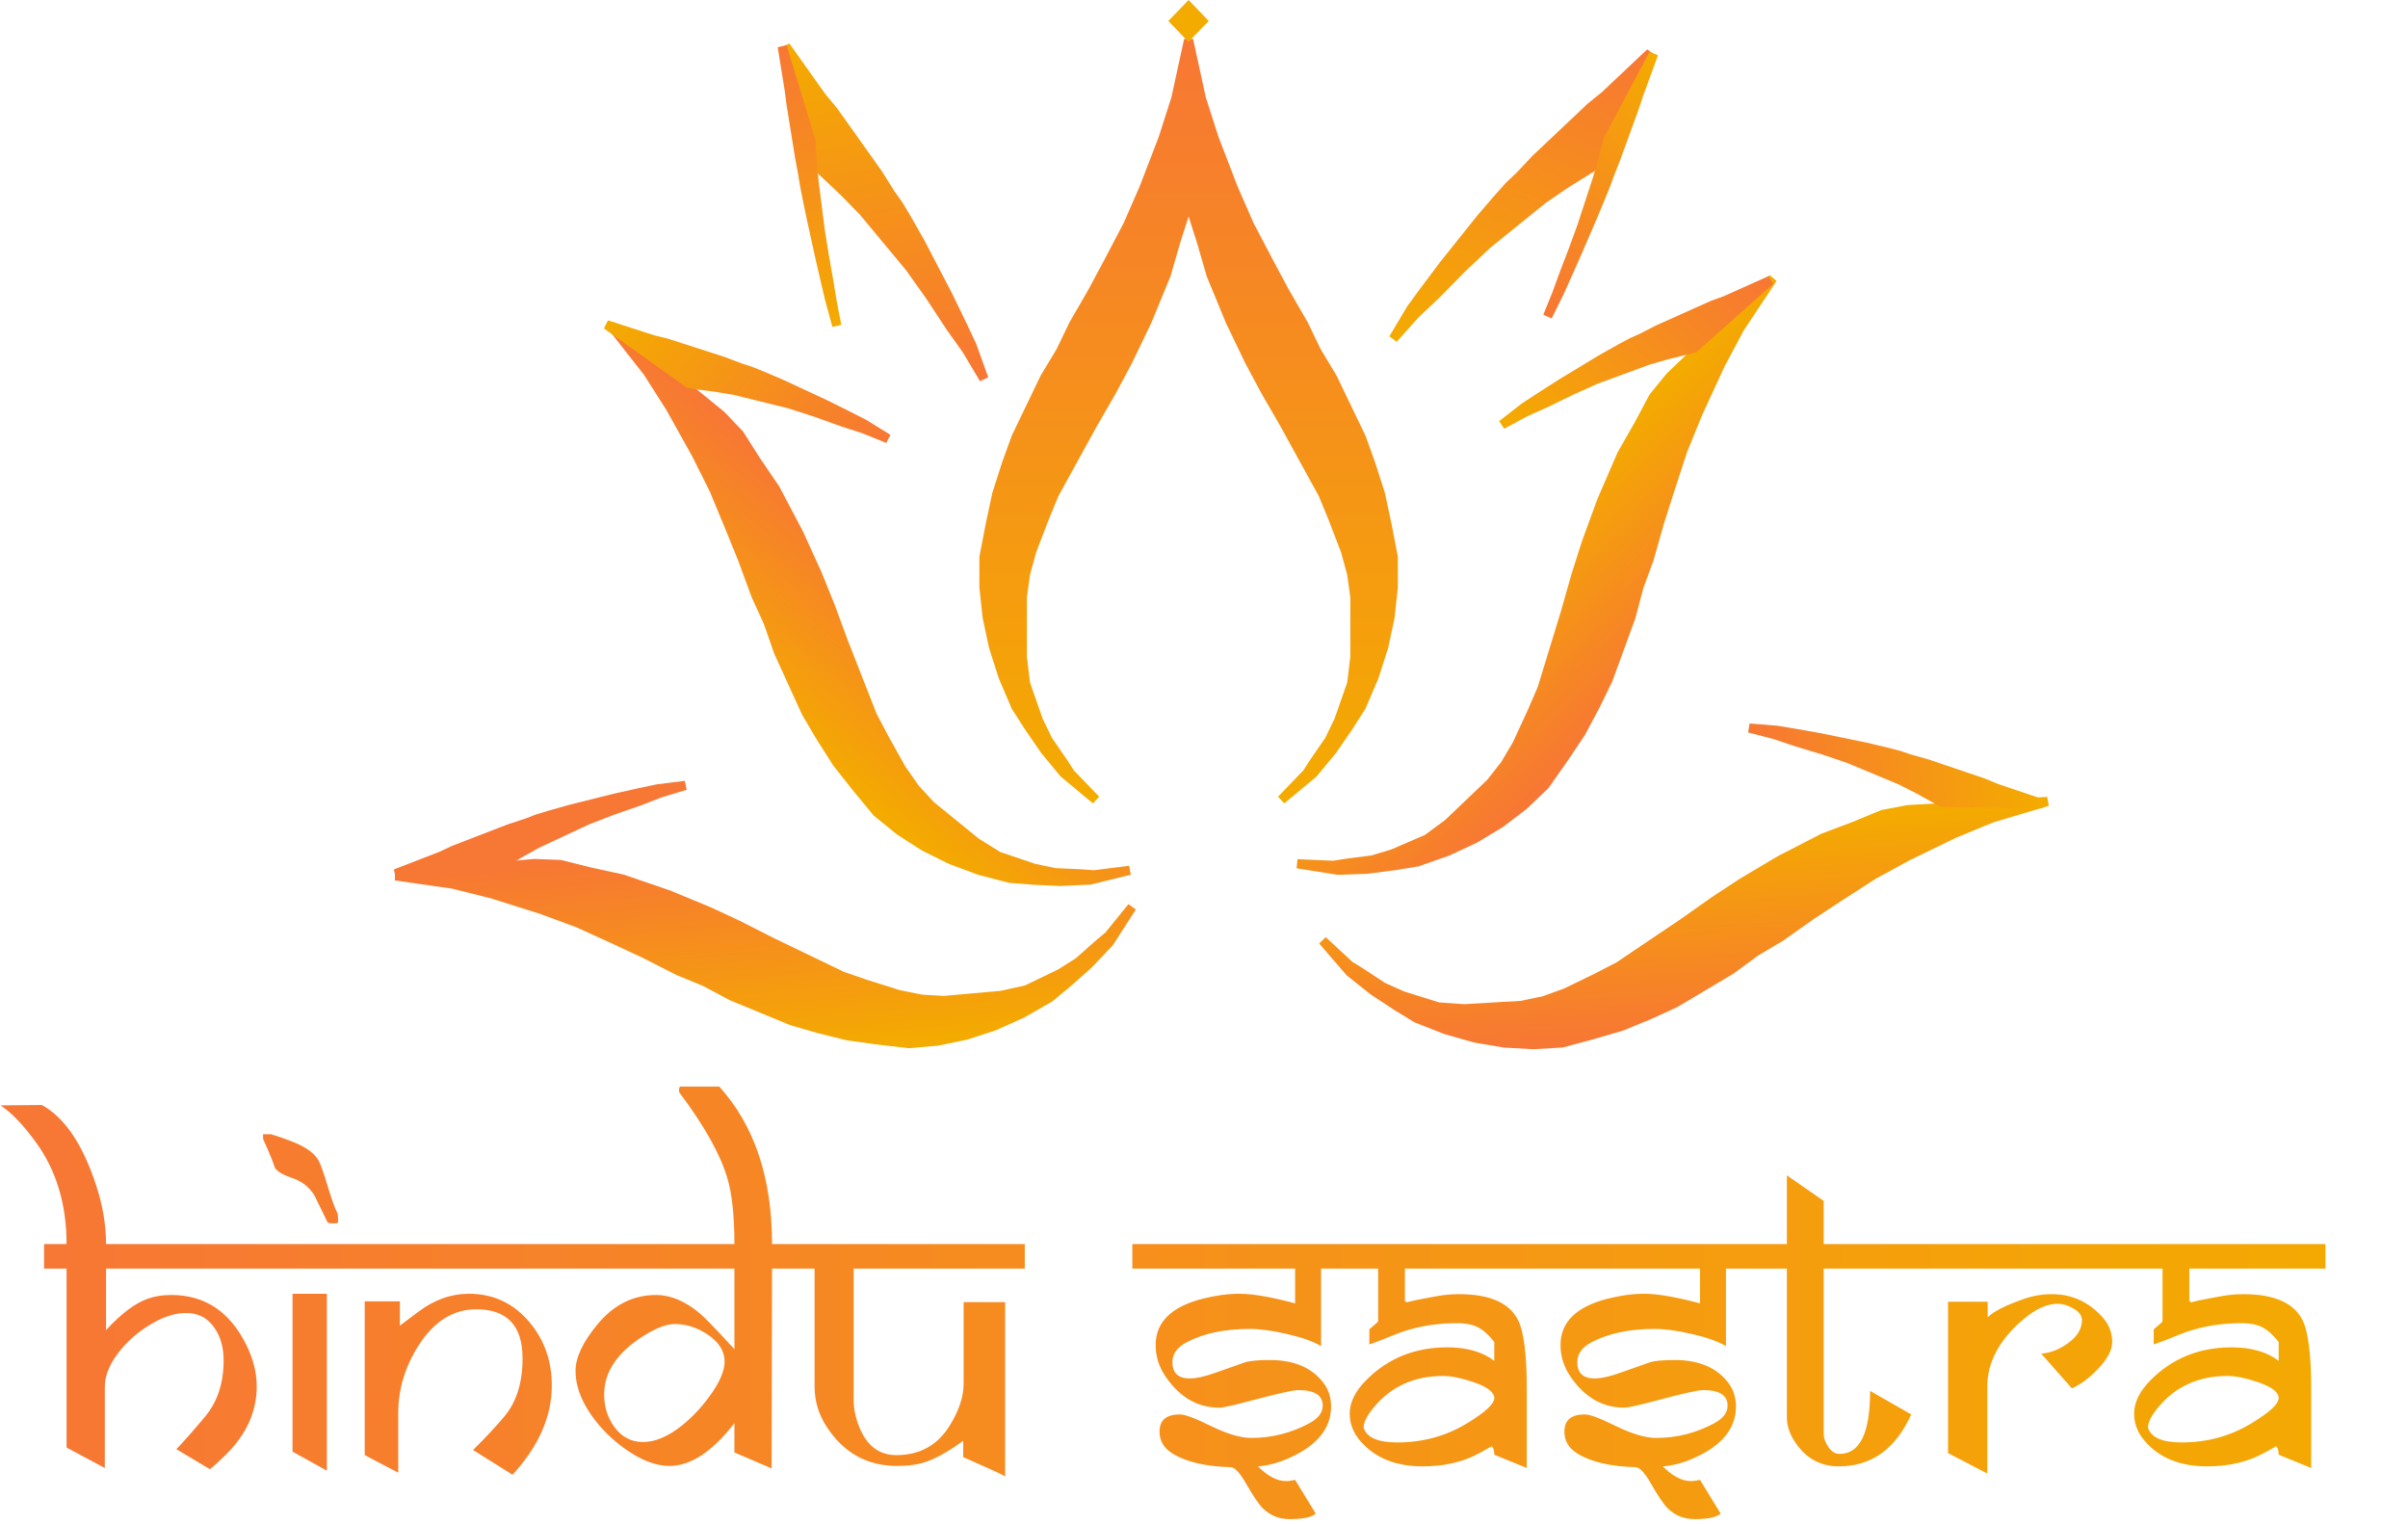 <svg width="207" height="131" viewBox="0 0 207 131" fill="none" xmlns="http://www.w3.org/2000/svg">
<path d="M93.105 67.606L94.205 68.749L91.456 66.463L89.806 64.464L88.431 62.464L87.332 60.75L86.232 58.179L85.407 55.608L84.858 53.037L84.583 50.466V47.895L85.133 45.038L85.683 42.467L86.507 39.896L87.332 37.611L88.431 35.325L89.806 32.468L91.181 30.183L92.28 27.898L93.93 25.041L95.304 22.47L96.954 19.328L98.328 16.185L99.978 11.9L101.077 8.472L102.177 3.428V15.9L101.902 18.185L101.077 20.756L100.252 23.613L98.603 27.612L96.954 31.04L95.579 33.611L93.93 36.468L91.73 40.467L90.631 42.467L89.806 44.467L88.706 47.323L88.157 49.323L87.882 51.323V53.608V56.465L88.157 58.75L89.256 61.893L90.081 63.607L91.456 65.606L92.005 66.463L93.105 67.606Z" fill="url(#paint0_linear_54_20)" stroke="url(#paint1_linear_54_20)" stroke-width="0.786"/>
<path d="M72.629 16.565L70.437 14.49L67.539 3.965L69.273 6.404L70.661 8.355L71.655 9.551L72.695 11.014L73.736 12.477L74.43 13.453L75.471 14.917L76.559 16.648L77.253 17.624L77.994 18.867L79.129 20.866L79.917 22.378L80.705 23.889L81.494 25.401L82.723 27.936L83.559 29.715L84.583 32.566L83.101 30.079L81.713 28.128L79.931 25.421L78.197 22.982L76.209 20.591L74.222 18.2L72.629 16.565Z" fill="url(#paint2_linear_54_20)" stroke="url(#paint3_linear_54_20)" stroke-width="0.786"/>
<path d="M111.249 67.606L110.149 68.749L112.898 66.463L114.548 64.464L115.922 62.464L117.022 60.75L118.121 58.179L118.946 55.608L119.496 53.037L119.771 50.466V47.895L119.221 45.038L118.671 42.467L117.846 39.896L117.022 37.611L115.922 35.325L114.548 32.468L113.173 30.183L112.073 27.898L110.424 25.041L109.049 22.47L107.4 19.328L106.026 16.185L104.376 11.9L103.276 8.472L102.177 3.428V15.9L102.452 18.185L103.276 20.756L104.101 23.613L105.751 27.612L107.4 31.04L108.775 33.611L110.424 36.468L112.623 40.467L113.723 42.467L114.548 44.467L115.647 47.323L116.197 49.323L116.472 51.323V53.608V56.465L116.197 58.75L115.097 61.893L114.273 63.607L112.898 65.606L112.348 66.463L111.249 67.606Z" fill="url(#paint4_linear_54_20)" stroke="url(#paint5_linear_54_20)" stroke-width="0.786"/>
<path d="M95.567 74.999L97.111 74.805L93.684 75.644L91.152 75.76L88.79 75.651L86.813 75.493L84.188 74.807L81.731 73.895L79.445 72.76L77.328 71.399L75.38 69.813L73.555 67.601L71.947 65.566L70.508 63.305L69.286 61.221L68.233 58.912L66.916 56.026L66.033 53.492L64.98 51.183L63.834 48.072L62.734 45.362L61.371 42.075L59.839 39.012L57.61 35.02L55.691 32.006L52.549 27.996L61.996 35.688L63.557 37.322L64.996 39.583L66.651 42.019L68.664 45.835L70.243 49.299L71.343 52.009L72.489 55.12L74.162 59.385L74.999 61.518L76.005 63.426L77.491 66.088L78.666 67.771L80.011 69.229L81.743 70.638L83.906 72.4L85.807 73.585L88.866 74.624L90.673 75.006L93.035 75.115L94.023 75.194L95.567 74.999Z" fill="url(#paint6_linear_54_20)" stroke="url(#paint7_linear_54_20)" stroke-width="0.786"/>
<path d="M113.076 74.309L111.522 74.241L115.002 74.797L117.535 74.706L119.882 74.403L121.84 74.084L124.406 73.185L126.785 72.076L128.979 70.756L130.986 69.226L132.807 67.486L134.459 65.132L135.908 62.971L137.171 60.6L138.231 58.422L139.106 56.034L140.199 53.049L140.888 50.451L141.762 48.063L142.67 44.867L143.56 42.076L144.67 38.687L145.966 35.509L147.885 31.347L149.569 28.185L152.397 23.93L143.563 32.371L142.13 34.129L140.867 36.5L139.402 39.064L137.685 43.033L136.373 46.615L135.482 49.407L134.575 52.602L133.231 56.991L132.558 59.186L131.7 61.17L130.421 63.945L129.376 65.719L128.146 67.283L126.527 68.83L124.503 70.763L122.699 72.1L119.728 73.386L117.956 73.915L115.609 74.217L114.63 74.377L113.076 74.309Z" fill="url(#paint8_linear_54_20)" stroke="url(#paint9_linear_54_20)" stroke-width="0.786"/>
<path d="M61.516 33.282L59.252 32.988L52.144 27.909L54.356 28.622L56.126 29.193L57.287 29.479L58.614 29.907L59.942 30.335L60.827 30.62L62.154 31.048L63.649 31.616L64.534 31.902L65.586 32.328L67.247 33.037L68.465 33.604L69.684 34.171L70.903 34.738L72.897 35.729L74.283 36.437L76.336 37.709L74.232 36.856L72.462 36.286L70.083 35.432L67.87 34.719L65.549 34.146L63.227 33.572L61.516 33.282Z" fill="url(#paint10_linear_54_20)" stroke="url(#paint11_linear_54_20)" stroke-width="0.786"/>
<path d="M143.404 30.472L145.624 29.931L152.175 24.099L150.048 25.051L148.346 25.813L147.221 26.226L145.945 26.797L144.668 27.369L143.817 27.75L142.541 28.321L141.113 29.051L140.262 29.432L139.259 29.971L137.68 30.859L136.526 31.557L135.372 32.255L134.218 32.953L132.335 34.158L131.029 35.014L129.118 36.504L131.123 35.425L132.825 34.663L135.104 33.553L137.231 32.6L139.481 31.775L141.731 30.949L143.404 30.472Z" fill="url(#paint12_linear_54_20)" stroke="url(#paint13_linear_54_20)" stroke-width="0.786"/>
<path d="M69.832 14.005L69.698 12.041L67.243 3.999L67.583 6.111L67.855 7.801L67.99 8.87L68.194 10.137L68.398 11.404L68.534 12.249L68.737 13.516L69.01 14.982L69.145 15.827L69.349 16.87L69.69 18.535L69.962 19.776L70.234 21.018L70.507 22.26L70.983 24.321L71.324 25.762L71.937 27.996L71.529 25.909L71.257 24.22L70.849 21.909L70.51 19.797L70.239 17.659L69.967 15.522L69.832 14.005Z" fill="url(#paint14_linear_54_20)" stroke="url(#paint15_linear_54_20)" stroke-width="0.786"/>
<path d="M134.506 15.85L137.046 14.261L141.87 4.528L139.709 6.568L137.981 8.199L136.782 9.17L135.486 10.393L134.189 11.617L133.325 12.433L132.029 13.656L130.636 15.133L129.772 15.949L128.811 17.018L127.322 18.747L126.264 20.07L125.207 21.392L124.149 22.714L122.466 24.95L121.312 26.525L119.771 29.113L121.692 26.975L123.421 25.344L125.678 23.051L127.838 21.012L130.237 19.071L132.636 17.13L134.506 15.85Z" fill="url(#paint16_linear_54_20)" stroke="url(#paint17_linear_54_20)" stroke-width="0.786"/>
<path d="M137.73 13.909L138.232 12.009L142.153 4.622L141.422 6.624L140.838 8.226L140.503 9.247L140.065 10.448L139.627 11.649L139.334 12.45L138.896 13.652L138.353 15.034L138.061 15.835L137.665 16.816L137.018 18.379L136.517 19.542L136.016 20.704L135.515 21.867L134.66 23.791L134.055 25.134L133.033 27.201L133.826 25.238L134.41 23.636L135.245 21.453L135.976 19.451L136.644 17.41L137.312 15.368L137.73 13.909Z" fill="url(#paint18_linear_54_20)" stroke="url(#paint19_linear_54_20)" stroke-width="0.786"/>
<path d="M96.309 79.194L97.311 77.958L95.354 80.999L93.578 82.878L91.778 84.472L90.228 85.757L87.857 87.115L85.463 88.189L83.044 88.977L80.603 89.482L78.138 89.701L75.352 89.376L72.84 89.026L70.304 88.392L68.042 87.734L65.757 86.79L62.901 85.611L60.592 84.383L58.307 83.44L55.427 81.976L52.845 80.773L49.691 79.334L46.56 78.179L42.311 76.837L38.93 75.992L34 75.284L45.958 74.219L48.172 74.308L50.708 74.942L53.517 75.552L57.493 76.918L60.921 78.333L63.503 79.537L66.383 81L70.406 82.936L72.417 83.903L74.405 84.586L77.238 85.481L79.202 85.879L81.143 85.993L83.334 85.798L86.073 85.554L88.241 85.074L91.16 83.667L92.733 82.667L94.532 81.073L95.307 80.43L96.309 79.194Z" fill="url(#paint20_linear_54_20)" stroke="url(#paint21_linear_54_20)" stroke-width="0.786"/>
<path d="M114.858 81.912L113.698 80.836L116.049 83.559L118.063 85.158L120.062 86.472L121.771 87.516L124.303 88.512L126.82 89.223L129.321 89.648L131.807 89.789L134.277 89.644L136.991 88.912L139.43 88.197L141.854 87.197L144.003 86.212L146.137 84.943L148.804 83.356L150.922 81.801L153.056 80.531L155.708 78.659L158.101 77.088L161.027 75.2L163.969 73.597L167.993 71.644L171.224 70.31L176.009 68.885L164.026 69.588L161.846 70.001L159.422 71.002L156.724 72.019L152.974 73.955L149.774 75.859L147.381 77.43L144.729 79.303L141.01 81.81L139.151 83.063L137.276 84.031L134.593 85.333L132.703 86.016L130.797 86.414L128.602 86.543L125.857 86.704L123.646 86.547L120.565 85.584L118.871 84.825L116.873 83.511L116.018 82.989L114.858 81.912Z" fill="url(#paint22_linear_54_20)" stroke="url(#paint23_linear_54_20)" stroke-width="0.786"/>
<path d="M44.578 73.403L42.613 74.606L34 75.095L36.171 74.256L37.908 73.584L38.996 73.075L40.298 72.571L41.601 72.067L42.469 71.732L43.772 71.228L45.289 70.73L46.158 70.394L47.241 70.064L48.973 69.572L50.272 69.248L51.57 68.924L52.868 68.599L55.03 68.118L56.543 67.8L58.916 67.504L56.749 68.164L55.013 68.836L52.627 69.669L50.456 70.509L48.28 71.527L46.105 72.546L44.578 73.403Z" fill="#F77734" stroke="#F77734" stroke-width="0.786"/>
<path d="M164.932 67.851L166.943 68.969L175.569 69.087L173.366 68.341L171.604 67.745L170.497 67.283L169.175 66.836L167.854 66.389L166.973 66.091L165.651 65.644L164.115 65.212L163.234 64.913L162.138 64.63L160.388 64.213L159.078 63.945L157.768 63.677L156.458 63.409L154.278 63.021L152.754 62.768L150.371 62.575L152.562 63.141L154.325 63.737L156.742 64.468L158.944 65.213L161.158 66.137L163.373 67.061L164.932 67.851Z" fill="url(#paint24_linear_54_20)" stroke="url(#paint25_linear_54_20)" stroke-width="0.786"/>
<rect width="2.498" height="2.508" transform="matrix(0.691 0.722 -0.695 0.719 102.177 0)" fill="#F4AB00"/>
<path d="M23.301 109.037H9.115V114.328C10.393 112.934 11.576 112.037 12.666 111.639C13.275 111.416 13.961 111.305 14.723 111.305C17.582 111.305 19.721 112.711 21.139 115.523C21.76 116.754 22.07 117.967 22.07 119.162C22.07 121.342 21.174 123.311 19.381 125.068C18.783 125.654 18.338 126.059 18.045 126.281L15.162 124.559C15.889 123.797 16.715 122.859 17.641 121.746C18.684 120.492 19.211 118.91 19.223 117C19.234 115.863 18.977 114.914 18.449 114.152C17.852 113.262 17.008 112.828 15.918 112.852C14.91 112.875 13.832 113.256 12.684 113.994C11.652 114.65 10.797 115.436 10.117 116.35C9.379 117.334 9.01 118.283 9.01 119.197V126.176L5.723 124.418V109.037H3.789V106.928H5.723C5.723 103.482 4.826 100.541 3.033 98.103C1.955 96.639 0.959 95.607 0.045 95.01L3.596 94.975C5.564 96.053 7.129 98.379 8.289 101.953C8.84 103.652 9.115 105.311 9.115 106.928H23.301V109.037ZM29.066 105.082C29.02 105.129 28.885 105.152 28.662 105.152C28.475 105.152 28.311 105.129 28.17 105.082L27.027 102.744C26.559 102.006 25.92 101.508 25.111 101.25C24.314 100.98 23.822 100.688 23.635 100.371C23.459 99.832 23.119 99.006 22.615 97.893V97.488H23.301C24.203 97.769 24.936 98.033 25.498 98.279C26.424 98.689 27.045 99.164 27.361 99.703C27.537 99.996 27.807 100.746 28.17 101.953C28.51 103.09 28.797 103.881 29.031 104.326C29.055 104.537 29.066 104.789 29.066 105.082ZM30.104 109.037H22.949V106.928H30.104V109.037ZM28.1 126.404L25.146 124.77V111.199H28.1V126.404ZM48.701 109.037H29.805V106.928H48.701V109.037ZM44.922 116.754C44.922 113.941 43.592 112.535 40.932 112.535C38.963 112.535 37.316 113.566 35.992 115.629C34.82 117.457 34.234 119.402 34.234 121.465V126.58L31.352 125.068V111.85H34.375V113.941L35.94 112.764C37.322 111.721 38.781 111.199 40.316 111.199C42.402 111.199 44.131 112.008 45.502 113.625C46.791 115.148 47.435 116.971 47.435 119.092C47.435 121.752 46.31 124.307 44.06 126.756L40.668 124.629C41.723 123.586 42.619 122.625 43.357 121.746C44.4 120.504 44.922 118.84 44.922 116.754ZM68.67 109.037H66.367L66.332 126.211L63.133 124.84V122.326C61.234 124.775 59.371 126 57.543 126C56.383 126 55.117 125.514 53.746 124.541C52.574 123.709 51.602 122.736 50.828 121.623C49.914 120.311 49.463 119.033 49.475 117.791C49.486 116.654 50.113 115.336 51.355 113.836C52.75 112.148 54.432 111.305 56.4 111.305C57.654 111.305 58.914 111.838 60.18 112.904C60.566 113.221 61.551 114.24 63.133 115.963V109.037H48.086V106.928H63.133C63.133 104.502 62.928 102.604 62.518 101.232C61.908 99.193 60.549 96.768 58.44 93.955C58.393 93.932 58.369 93.838 58.369 93.674C58.369 93.533 58.404 93.439 58.475 93.393H61.832C64.856 96.732 66.367 101.244 66.367 106.928H68.67V109.037ZM62.289 117.035C62.289 116.121 61.791 115.336 60.795 114.68C59.904 114.094 58.978 113.801 58.018 113.801C57.315 113.801 56.435 114.129 55.381 114.785C53.084 116.215 51.935 117.902 51.935 119.848C51.935 120.914 52.223 121.84 52.797 122.625C53.43 123.504 54.256 123.943 55.275 123.943C56.33 123.943 57.455 123.463 58.65 122.502C59.482 121.834 60.256 121.014 60.971 120.041C61.85 118.846 62.289 117.844 62.289 117.035ZM88.094 109.037H73.381V120.305C73.381 121.055 73.539 121.828 73.856 122.625C74.5 124.254 75.566 125.068 77.055 125.068C79.059 125.068 80.582 124.23 81.625 122.555C82.434 121.266 82.838 120.053 82.838 118.916V111.92H86.406V126.896C86.125 126.732 85.598 126.48 84.824 126.141L82.803 125.244V123.838C81.42 124.846 80.236 125.484 79.252 125.754C78.654 125.918 77.945 126 77.125 126C74.523 126 72.49 124.857 71.025 122.572C70.357 121.529 70.023 120.393 70.023 119.162V109.037H67.897V106.928H88.094V109.037ZM115.48 109.037H113.564V115.699C112.873 115.289 111.877 114.938 110.576 114.645C109.357 114.363 108.303 114.223 107.412 114.223C105.268 114.223 103.469 114.604 102.016 115.365C101.195 115.799 100.785 116.367 100.785 117.07C100.785 118.008 101.277 118.477 102.262 118.477C102.859 118.477 103.639 118.301 104.6 117.949C105.221 117.727 106.018 117.445 106.99 117.105C107.4 116.965 108.127 116.895 109.17 116.895C111.197 116.895 112.709 117.521 113.705 118.775C114.186 119.373 114.426 120.076 114.426 120.885C114.426 122.748 113.254 124.213 110.91 125.279C109.938 125.725 109.012 125.977 108.133 126.035C108.977 126.879 109.779 127.301 110.541 127.301C110.787 127.301 111.051 127.266 111.332 127.195L113.107 130.096C112.744 130.412 112 130.57 110.875 130.57C109.961 130.57 109.188 130.26 108.555 129.639C108.215 129.299 107.734 128.59 107.113 127.512C106.586 126.586 106.146 126.117 105.795 126.105C103.627 126.047 101.957 125.654 100.785 124.928C100.047 124.471 99.678 123.844 99.678 123.047C99.678 122.062 100.264 121.57 101.436 121.57C101.869 121.57 102.771 121.91 104.143 122.59C105.525 123.258 106.662 123.592 107.553 123.592C109.334 123.592 111.004 123.17 112.562 122.326C113.324 121.916 113.705 121.412 113.705 120.814C113.705 119.924 113.002 119.479 111.596 119.479C111.162 119.479 109.762 119.795 107.395 120.428C106 120.803 105.145 120.99 104.828 120.99C102.965 120.99 101.43 120.111 100.223 118.354C99.637 117.51 99.344 116.602 99.344 115.629C99.332 113.648 100.686 112.312 103.404 111.621C104.518 111.34 105.566 111.199 106.551 111.199C107.676 111.199 109.27 111.475 111.332 112.025V109.037H97.34V106.928H115.48V109.037ZM132.479 109.037H120.771V111.85C120.818 111.85 120.865 111.873 120.912 111.92C120.959 111.967 121 111.99 121.035 111.99C120.941 111.99 120.889 111.984 120.877 111.973C120.877 111.914 121.75 111.727 123.496 111.41C124.141 111.293 124.779 111.234 125.412 111.234C128.049 111.234 129.742 111.973 130.492 113.449C130.996 114.434 131.248 116.42 131.248 119.408V126.176C131.002 126.082 130.07 125.701 128.453 125.033C128.453 124.658 128.377 124.418 128.225 124.312C127.604 124.676 127.094 124.951 126.695 125.139C125.43 125.736 123.959 126.035 122.283 126.035C119.975 126.035 118.193 125.309 116.939 123.855C116.33 123.152 116.025 122.367 116.025 121.5C116.025 120.527 116.506 119.561 117.467 118.6C119.33 116.736 121.645 115.805 124.41 115.805C126.086 115.805 127.434 116.191 128.453 116.965V115.348C127.938 114.691 127.434 114.252 126.941 114.029C126.461 113.807 125.799 113.707 124.955 113.73C123.068 113.766 121.34 114.111 119.77 114.768C119.066 115.061 118.381 115.324 117.713 115.559V114.258C117.865 114.129 118.088 113.936 118.381 113.678C118.428 113.619 118.457 113.584 118.469 113.572V109.037H114.865V106.928H132.479V109.037ZM128.453 120.164C128.453 119.648 127.838 119.186 126.607 118.775C125.588 118.436 124.738 118.266 124.059 118.266C121.586 118.266 119.605 119.156 118.117 120.938C117.52 121.652 117.221 122.238 117.221 122.695C117.467 123.551 118.434 123.979 120.121 123.979C122.301 123.979 124.293 123.434 126.098 122.344C127.668 121.395 128.453 120.668 128.453 120.164ZM150.285 109.037H148.369V115.699C147.678 115.289 146.682 114.938 145.381 114.645C144.162 114.363 143.107 114.223 142.217 114.223C140.072 114.223 138.273 114.604 136.82 115.365C136 115.799 135.59 116.367 135.59 117.07C135.59 118.008 136.082 118.477 137.066 118.477C137.664 118.477 138.443 118.301 139.404 117.949C140.025 117.727 140.822 117.445 141.795 117.105C142.205 116.965 142.932 116.895 143.975 116.895C146.002 116.895 147.514 117.521 148.51 118.775C148.99 119.373 149.23 120.076 149.23 120.885C149.23 122.748 148.059 124.213 145.715 125.279C144.742 125.725 143.816 125.977 142.938 126.035C143.781 126.879 144.584 127.301 145.346 127.301C145.592 127.301 145.855 127.266 146.137 127.195L147.912 130.096C147.549 130.412 146.805 130.57 145.68 130.57C144.766 130.57 143.992 130.26 143.359 129.639C143.02 129.299 142.539 128.59 141.918 127.512C141.391 126.586 140.951 126.117 140.6 126.105C138.432 126.047 136.762 125.654 135.59 124.928C134.852 124.471 134.482 123.844 134.482 123.047C134.482 122.062 135.068 121.57 136.24 121.57C136.674 121.57 137.576 121.91 138.947 122.59C140.33 123.258 141.467 123.592 142.357 123.592C144.139 123.592 145.809 123.17 147.367 122.326C148.129 121.916 148.51 121.412 148.51 120.814C148.51 119.924 147.807 119.479 146.4 119.479C145.967 119.479 144.566 119.795 142.199 120.428C140.805 120.803 139.949 120.99 139.633 120.99C137.77 120.99 136.234 120.111 135.027 118.354C134.441 117.51 134.148 116.602 134.148 115.629C134.137 113.648 135.49 112.312 138.209 111.621C139.322 111.34 140.371 111.199 141.355 111.199C142.48 111.199 144.074 111.475 146.137 112.025V109.037H132.145V106.928H150.285V109.037ZM165.666 109.037H156.771V123.188C156.771 123.586 156.9 123.973 157.158 124.348C157.428 124.758 157.756 124.963 158.143 124.963C159.889 124.963 160.762 123.158 160.762 119.549L164.295 121.57C162.947 124.559 160.861 126.047 158.037 126.035C156.396 126.023 155.119 125.273 154.205 123.785C153.807 123.141 153.607 122.496 153.607 121.852V109.037H149.934V106.928H153.607V101.021L156.771 103.219V106.928H165.666V109.037ZM183.033 109.037H165.262V106.928H183.033V109.037ZM181.574 115.348C181.574 116.039 181.158 116.818 180.326 117.686C179.623 118.424 178.885 118.975 178.111 119.338L175.475 116.35C176.271 116.279 177.027 115.986 177.742 115.471C178.562 114.885 178.973 114.217 178.973 113.467C178.973 113.068 178.715 112.729 178.199 112.447C177.754 112.189 177.314 112.061 176.881 112.061C175.979 112.061 175.012 112.494 173.98 113.361C171.883 115.119 170.834 117.064 170.834 119.197V126.65L167.459 124.893V111.885H170.869V113.221C171.373 112.717 172.416 112.189 173.998 111.639C174.771 111.369 175.568 111.234 176.389 111.234C178.088 111.234 179.529 111.885 180.713 113.186C181.287 113.818 181.574 114.539 181.574 115.348ZM199.908 109.037H188.201V111.85C188.248 111.85 188.295 111.873 188.342 111.92C188.389 111.967 188.43 111.99 188.465 111.99C188.371 111.99 188.318 111.984 188.307 111.973C188.307 111.914 189.18 111.727 190.926 111.41C191.57 111.293 192.209 111.234 192.842 111.234C195.479 111.234 197.172 111.973 197.922 113.449C198.426 114.434 198.678 116.42 198.678 119.408V126.176C198.432 126.082 197.5 125.701 195.883 125.033C195.883 124.658 195.807 124.418 195.654 124.312C195.033 124.676 194.523 124.951 194.125 125.139C192.859 125.736 191.389 126.035 189.713 126.035C187.404 126.035 185.623 125.309 184.369 123.855C183.76 123.152 183.455 122.367 183.455 121.5C183.455 120.527 183.936 119.561 184.896 118.6C186.76 116.736 189.074 115.805 191.84 115.805C193.516 115.805 194.863 116.191 195.883 116.965V115.348C195.367 114.691 194.863 114.252 194.371 114.029C193.891 113.807 193.229 113.707 192.385 113.73C190.498 113.766 188.77 114.111 187.199 114.768C186.496 115.061 185.811 115.324 185.143 115.559V114.258C185.295 114.129 185.518 113.936 185.811 113.678C185.857 113.619 185.887 113.584 185.898 113.572V109.037H182.295V106.928H199.908V109.037ZM195.883 120.164C195.883 119.648 195.268 119.186 194.037 118.775C193.018 118.436 192.168 118.266 191.488 118.266C189.016 118.266 187.035 119.156 185.547 120.938C184.949 121.652 184.65 122.238 184.65 122.695C184.896 123.551 185.863 123.979 187.551 123.979C189.73 123.979 191.723 123.434 193.527 122.344C195.098 121.395 195.883 120.668 195.883 120.164Z" fill="url(#paint26_linear_54_20)"/>
<defs>
<linearGradient id="paint0_linear_54_20" x1="93.38" y1="3.428" x2="93.38" y2="68.749" gradientUnits="userSpaceOnUse">
<stop stop-color="#F77734"/>
<stop offset="1" stop-color="#F4AB00"/>
</linearGradient>
<linearGradient id="paint1_linear_54_20" x1="93.38" y1="3.428" x2="93.38" y2="68.749" gradientUnits="userSpaceOnUse">
<stop stop-color="#F77734"/>
<stop offset="1" stop-color="#F4AB00"/>
</linearGradient>
<linearGradient id="paint2_linear_54_20" x1="78.775" y1="33.671" x2="72.929" y2="2.94" gradientUnits="userSpaceOnUse">
<stop stop-color="#F77734"/>
<stop offset="1" stop-color="#F4AB00"/>
</linearGradient>
<linearGradient id="paint3_linear_54_20" x1="78.775" y1="33.671" x2="72.929" y2="2.94" gradientUnits="userSpaceOnUse">
<stop stop-color="#F77734"/>
<stop offset="1" stop-color="#F4AB00"/>
</linearGradient>
<linearGradient id="paint4_linear_54_20" x1="110.974" y1="3.428" x2="110.974" y2="68.749" gradientUnits="userSpaceOnUse">
<stop stop-color="#F77734"/>
<stop offset="1" stop-color="#F4AB00"/>
</linearGradient>
<linearGradient id="paint5_linear_54_20" x1="110.974" y1="3.428" x2="110.974" y2="68.749" gradientUnits="userSpaceOnUse">
<stop stop-color="#F77734"/>
<stop offset="1" stop-color="#F4AB00"/>
</linearGradient>
<linearGradient id="paint6_linear_54_20" x1="77.288" y1="48.14" x2="65.916" y2="62.107" gradientUnits="userSpaceOnUse">
<stop stop-color="#F77734"/>
<stop offset="1" stop-color="#F4AB00"/>
</linearGradient>
<linearGradient id="paint7_linear_54_20" x1="77.288" y1="48.14" x2="65.916" y2="62.107" gradientUnits="userSpaceOnUse">
<stop stop-color="#F77734"/>
<stop offset="1" stop-color="#F4AB00"/>
</linearGradient>
<linearGradient id="paint8_linear_54_20" x1="141.17" y1="59.495" x2="128.765" y2="46.511" gradientUnits="userSpaceOnUse">
<stop stop-color="#F77734"/>
<stop offset="1" stop-color="#F4AB00"/>
</linearGradient>
<linearGradient id="paint9_linear_54_20" x1="141.17" y1="59.495" x2="128.765" y2="46.511" gradientUnits="userSpaceOnUse">
<stop stop-color="#F77734"/>
<stop offset="1" stop-color="#F4AB00"/>
</linearGradient>
<linearGradient id="paint10_linear_54_20" x1="73.832" y1="40.91" x2="54.066" y2="25.451" gradientUnits="userSpaceOnUse">
<stop stop-color="#F77734"/>
<stop offset="1" stop-color="#F4AB00"/>
</linearGradient>
<linearGradient id="paint11_linear_54_20" x1="73.832" y1="40.91" x2="54.066" y2="25.451" gradientUnits="userSpaceOnUse">
<stop stop-color="#F77734"/>
<stop offset="1" stop-color="#F4AB00"/>
</linearGradient>
<linearGradient id="paint12_linear_54_20" x1="149.36" y1="21.191" x2="131.26" y2="38.717" gradientUnits="userSpaceOnUse">
<stop stop-color="#F77734"/>
<stop offset="1" stop-color="#F4AB00"/>
</linearGradient>
<linearGradient id="paint13_linear_54_20" x1="149.36" y1="21.191" x2="131.26" y2="38.717" gradientUnits="userSpaceOnUse">
<stop stop-color="#F77734"/>
<stop offset="1" stop-color="#F4AB00"/>
</linearGradient>
<linearGradient id="paint14_linear_54_20" x1="65.668" y1="4.584" x2="74.063" y2="27.207" gradientUnits="userSpaceOnUse">
<stop stop-color="#F77734"/>
<stop offset="1" stop-color="#F4AB00"/>
</linearGradient>
<linearGradient id="paint15_linear_54_20" x1="65.668" y1="4.584" x2="74.063" y2="27.207" gradientUnits="userSpaceOnUse">
<stop stop-color="#F77734"/>
<stop offset="1" stop-color="#F4AB00"/>
</linearGradient>
<linearGradient id="paint16_linear_54_20" x1="136.382" y1="2.264" x2="124.5" y2="31.064" gradientUnits="userSpaceOnUse">
<stop stop-color="#F77734"/>
<stop offset="1" stop-color="#F4AB00"/>
</linearGradient>
<linearGradient id="paint17_linear_54_20" x1="136.382" y1="2.264" x2="124.5" y2="31.064" gradientUnits="userSpaceOnUse">
<stop stop-color="#F77734"/>
<stop offset="1" stop-color="#F4AB00"/>
</linearGradient>
<linearGradient id="paint18_linear_54_20" x1="131.598" y1="26.307" x2="144.278" y2="5.945" gradientUnits="userSpaceOnUse">
<stop stop-color="#F77734"/>
<stop offset="1" stop-color="#F4AB00"/>
</linearGradient>
<linearGradient id="paint19_linear_54_20" x1="131.598" y1="26.307" x2="144.278" y2="5.945" gradientUnits="userSpaceOnUse">
<stop stop-color="#F77734"/>
<stop offset="1" stop-color="#F4AB00"/>
</linearGradient>
<linearGradient id="paint20_linear_54_20" x1="65.315" y1="72.494" x2="66.937" y2="90.699" gradientUnits="userSpaceOnUse">
<stop stop-color="#F77734"/>
<stop offset="1" stop-color="#F4AB00"/>
</linearGradient>
<linearGradient id="paint21_linear_54_20" x1="65.315" y1="72.494" x2="66.937" y2="90.699" gradientUnits="userSpaceOnUse">
<stop stop-color="#F77734"/>
<stop offset="1" stop-color="#F4AB00"/>
</linearGradient>
<linearGradient id="paint22_linear_54_20" x1="145.62" y1="88.979" x2="144.55" y2="70.729" gradientUnits="userSpaceOnUse">
<stop stop-color="#F77734"/>
<stop offset="1" stop-color="#F4AB00"/>
</linearGradient>
<linearGradient id="paint23_linear_54_20" x1="145.62" y1="88.979" x2="144.55" y2="70.729" gradientUnits="userSpaceOnUse">
<stop stop-color="#F77734"/>
<stop offset="1" stop-color="#F4AB00"/>
</linearGradient>
<linearGradient id="paint24_linear_54_20" x1="150.637" y1="66.691" x2="175.311" y2="65.097" gradientUnits="userSpaceOnUse">
<stop stop-color="#F77734"/>
<stop offset="1" stop-color="#F4AB00"/>
</linearGradient>
<linearGradient id="paint25_linear_54_20" x1="150.637" y1="66.691" x2="175.311" y2="65.097" gradientUnits="userSpaceOnUse">
<stop stop-color="#F77734"/>
<stop offset="1" stop-color="#F4AB00"/>
</linearGradient>
<linearGradient id="paint26_linear_54_20" x1="4" y1="111.5" x2="207" y2="111.5" gradientUnits="userSpaceOnUse">
<stop stop-color="#F77734"/>
<stop offset="1" stop-color="#F4AB00"/>
</linearGradient>
</defs>
</svg>
